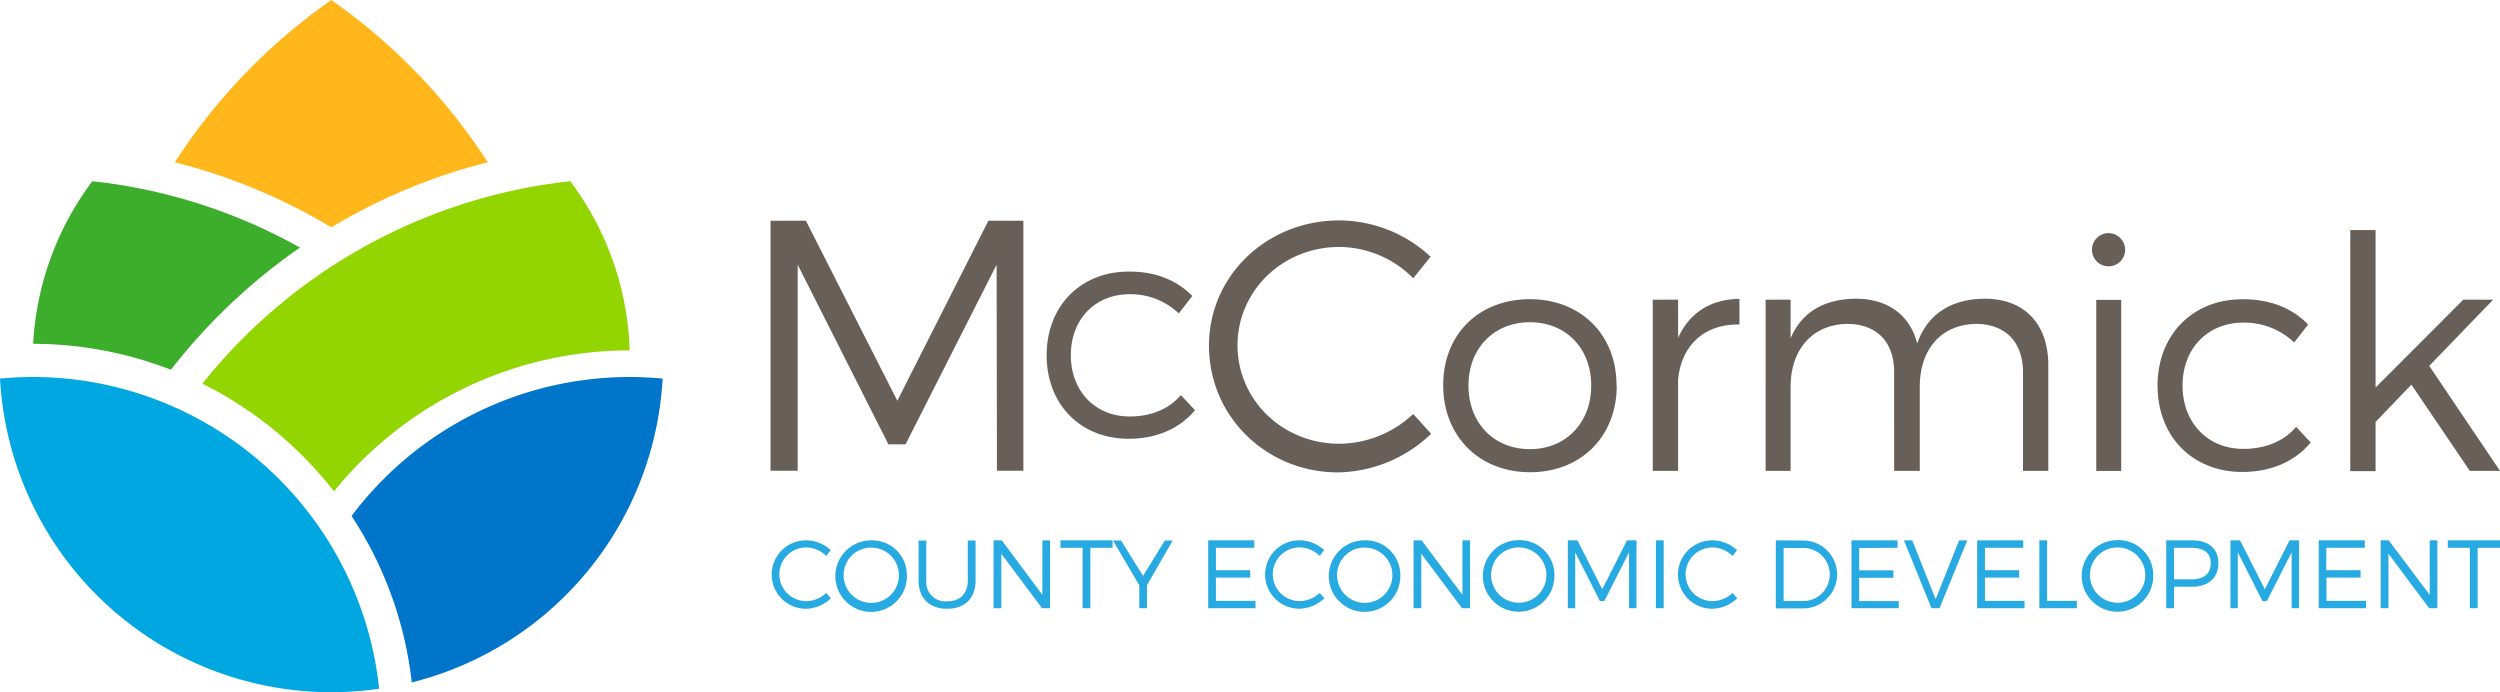 <?xml version="1.0" encoding="UTF-8"?> <svg xmlns="http://www.w3.org/2000/svg" viewBox="0 0 559 154.79"><defs><style>.cls-1{fill:#686058;}.cls-2{fill:#00a7e1;}.cls-3{fill:#0075c9;}.cls-4{fill:#93d500;}.cls-5{fill:#3dae2b;}.cls-6{fill:#ffb71b;}.cls-7{fill:#27aae1;}</style></defs><g id="Layer_2" data-name="Layer 2"><g id="Layer_1-2" data-name="Layer 1"><path class="cls-1" d="M222.92,105.26l-.08-46.07L202.48,99.35h-3.83L178.36,59.19v46.07h-6.07V49.36h7.91l20.44,40.25L221,49.36h7.83v55.9Zm43.66-39.05-3,3.87a15.62,15.62,0,0,0-11-4.29c-7.66,0-13.14,5.55-13.14,13.63s5.48,13.7,13.14,13.7c4.85,0,8.85-1.68,11.45-4.78l3.17,3.38c-3.31,4-8.44,6.39-14.83,6.39-10.75,0-18.34-7.65-18.34-18.69s7.66-18.69,18.34-18.69c6-.07,10.89,2,14.26,5.48m53.29-8.86L316,62.22a23.49,23.49,0,0,0-16.53-7c-12.62,0-22.76,9.75-22.76,22s10.14,22,22.76,22A24.34,24.34,0,0,0,316,92.56L320,97a30.84,30.84,0,0,1-20.76,8.63c-16.13,0-28.91-12.54-28.91-28.35,0-15.65,12.94-28,29.15-28a30.23,30.23,0,0,1,20.44,8.15m41.58,28.78c0,11.47-8.06,19.38-19.38,19.38S322.7,97.6,322.7,86.13s8.05-19.23,19.37-19.23,19.38,7.84,19.38,19.23m-33.1.07c0,8.43,5.74,14.23,13.72,14.23s13.72-5.8,13.72-14.23-5.74-14.15-13.72-14.15-13.72,5.81-13.72,14.15m46.87-10.66c2.54-5.59,7.26-8.64,13.72-8.71v5.73c-8.05-.14-13.06,4.86-13.72,12.41v20.32h-5.66V67h5.66ZM458,81.71v23.58h-5.66V83.23c0-6.82-4-10.81-10.6-10.81-7.91.21-12.48,5.87-12.48,14.08v18.79h-5.73V83.23c0-6.82-3.92-10.81-10.6-10.81-7.84.21-12.55,5.87-12.55,14.08v18.79h-5.59V67h5.59v8.64c2.53-6,7.69-8.78,14.58-8.85,7.19,0,12.12,3.7,13.72,10,2.4-6.74,7.77-9.94,15.09-10,8.93,0,14.23,5.66,14.23,14.88m17.18-25.62a3.71,3.71,0,1,1-3.71-3.92,3.74,3.74,0,0,1,3.71,3.92m-6.46,11h5.58v38.25h-5.58Zm47.38,5.52-3.12,4a16.17,16.17,0,0,0-11.39-4.43c-7.91,0-13.57,5.74-13.57,14.08s5.66,14.15,13.57,14.15c5,0,9.14-1.74,11.82-4.93l3.27,3.49c-3.41,4.13-8.7,6.6-15.31,6.6-11.1,0-18.94-7.91-18.94-19.31s7.91-19.3,18.94-19.3c6.17-.07,11.25,2,14.73,5.66m15.08,21.77v11h-5.66V51.44h5.66v35.2L550.8,67h6.68l-14.3,14.81L559,105.29h-6.75L539.19,86Z"></path><path class="cls-2" d="M7.3,84.3A77.91,77.91,0,0,1,84.78,154a75.49,75.49,0,0,1-10.7.78A74.2,74.2,0,0,1,0,84.65c2.4-.22,4.84-.35,7.3-.35"></path><path class="cls-3" d="M148.16,84.65c-2.4-.22-4.84-.35-7.3-.35a77.77,77.77,0,0,0-62.25,31.08,84.7,84.7,0,0,1,13.46,37.21,74.24,74.24,0,0,0,56.09-67.94"></path><path class="cls-4" d="M45.25,85.79a122.22,122.22,0,0,1,82.26-45.27A66.44,66.44,0,0,1,140.8,78.35a85.12,85.12,0,0,0-66.13,31.52A85.64,85.64,0,0,0,45.25,85.79"></path><path class="cls-5" d="M67.07,55.36A121.68,121.68,0,0,0,20.65,40.52,66.49,66.49,0,0,0,7.41,76.88a85.18,85.18,0,0,1,30.81,5.8A130.83,130.83,0,0,1,67.07,55.36"></path><path class="cls-6" d="M109.07,36.29A130.72,130.72,0,0,0,74.08,0a130.72,130.72,0,0,0-35,36.29,129,129,0,0,1,35,14.55,129,129,0,0,1,35-14.55"></path><path class="cls-7" d="M185.74,123l-1,1.32a6.39,6.39,0,0,0-4.48-1.91,6,6,0,1,0,0,12,6.6,6.6,0,0,0,4.48-1.82l1.06,1.19a8.35,8.35,0,0,1-5.63,2.34,7.65,7.65,0,1,1,.06-15.3,8.18,8.18,0,0,1,5.55,2.21m17,5.42a8,8,0,1,1-7.94-7.63,7.76,7.76,0,0,1,7.94,7.63m-14.14,0a6.18,6.18,0,1,0,6.2-6,6.12,6.12,0,0,0-6.2,6m29.5,1.34c0,3.95-2.39,6.33-6.36,6.33s-6.39-2.38-6.39-6.33v-8.93h1.73v8.93a4.29,4.29,0,0,0,4.66,4.67c2.89,0,4.62-1.72,4.62-4.67v-8.93h1.74ZM233,136l-9.11-12.19V136h-1.73V120.82H224L233.07,133V120.82h1.71V136Zm10.8-13.51V136h-1.74V122.49h-4.94v-1.67h11.65v1.67ZM256.46,136h-1.72v-5.14l-5.87-10h1.8l4.92,7.91,4.86-7.91h1.77l-5.76,10Zm15.42-13.51v5h7.66v1.66h-7.66v5.21h8.85V136H270.15V120.82h10.3v1.67Zm24.2.5-1,1.32a6.43,6.43,0,0,0-4.49-1.91,6,6,0,1,0,0,12,6.64,6.64,0,0,0,4.49-1.82l1.06,1.19a8.4,8.4,0,0,1-5.64,2.34,7.65,7.65,0,1,1,.06-15.3,8.18,8.18,0,0,1,5.55,2.21m17,5.42a8,8,0,1,1-7.93-7.63,7.76,7.76,0,0,1,7.93,7.63m-14.13,0a6.18,6.18,0,1,0,6.2-6,6.12,6.12,0,0,0-6.2,6M326.91,136l-9.11-12.19V136h-1.73V120.82h1.8L327,133V120.82h1.71V136Zm20.65-7.59a8,8,0,1,1-7.94-7.63,7.76,7.76,0,0,1,7.94,7.63m-14.14,0a6.18,6.18,0,1,0,6.2-6,6.12,6.12,0,0,0-6.2,6M364.26,136l0-12.51-5.53,10.9h-1l-5.51-10.9V136h-1.65V120.82h2.15l5.55,10.93,5.53-10.93h2.12V136Zm6-15.18H372V136h-1.74ZM388.43,123l-1.05,1.32a6.37,6.37,0,0,0-4.48-1.91,6,6,0,1,0,0,12,6.58,6.58,0,0,0,4.48-1.82l1.07,1.19a8.4,8.4,0,0,1-5.64,2.34,7.65,7.65,0,1,1,.07-15.3,8.2,8.2,0,0,1,5.55,2.21m14.79-2.17a7.59,7.59,0,1,1-.07,15.18h-6.07V120.82Zm-4.4,13.53h4.42a5.93,5.93,0,1,0-.06-11.86h-4.36Zm16.89-11.86v5h7.66v1.66h-7.66v5.21h8.85V136H414V120.82h10.3v1.67ZM431.88,136l-6.16-15.18h1.86L432.81,134l5.24-13.16h1.83L433.68,136Zm11.95-13.51v5h7.65v1.66h-7.65v5.21h8.85V136H442.09V120.82h10.3v1.67Zm20.56,11.86V136H456V120.82h1.73v13.53Zm17.07-5.94a8,8,0,1,1-7.94-7.63,7.76,7.76,0,0,1,7.94,7.63m-14.14,0a6.18,6.18,0,1,0,6.2-6,6.12,6.12,0,0,0-6.2,6m22.79-7.59c3.75,0,5.92,1.87,5.92,5.1s-2.17,5.28-5.92,5.28h-4V136h-1.74V120.82Zm-4,8.72h3.9c2.73,0,4.32-1.22,4.32-3.58s-1.59-3.47-4.32-3.47h-3.9Zm26.3,6.46,0-12.51-5.53,10.9h-1l-5.51-10.9V136h-1.64V120.82h2.14l5.55,10.93,5.53-10.93h2.13V136Zm7.75-13.51v5h7.66v1.66H520.2v5.21h8.85V136H518.47V120.82h10.3v1.67Zm23,13.51-9.1-12.19V136h-1.74V120.82h1.8L543.28,133V120.82H545V136ZM554,122.49V136h-1.74V122.49h-4.94v-1.67H559v1.67Z"></path></g></g></svg> 